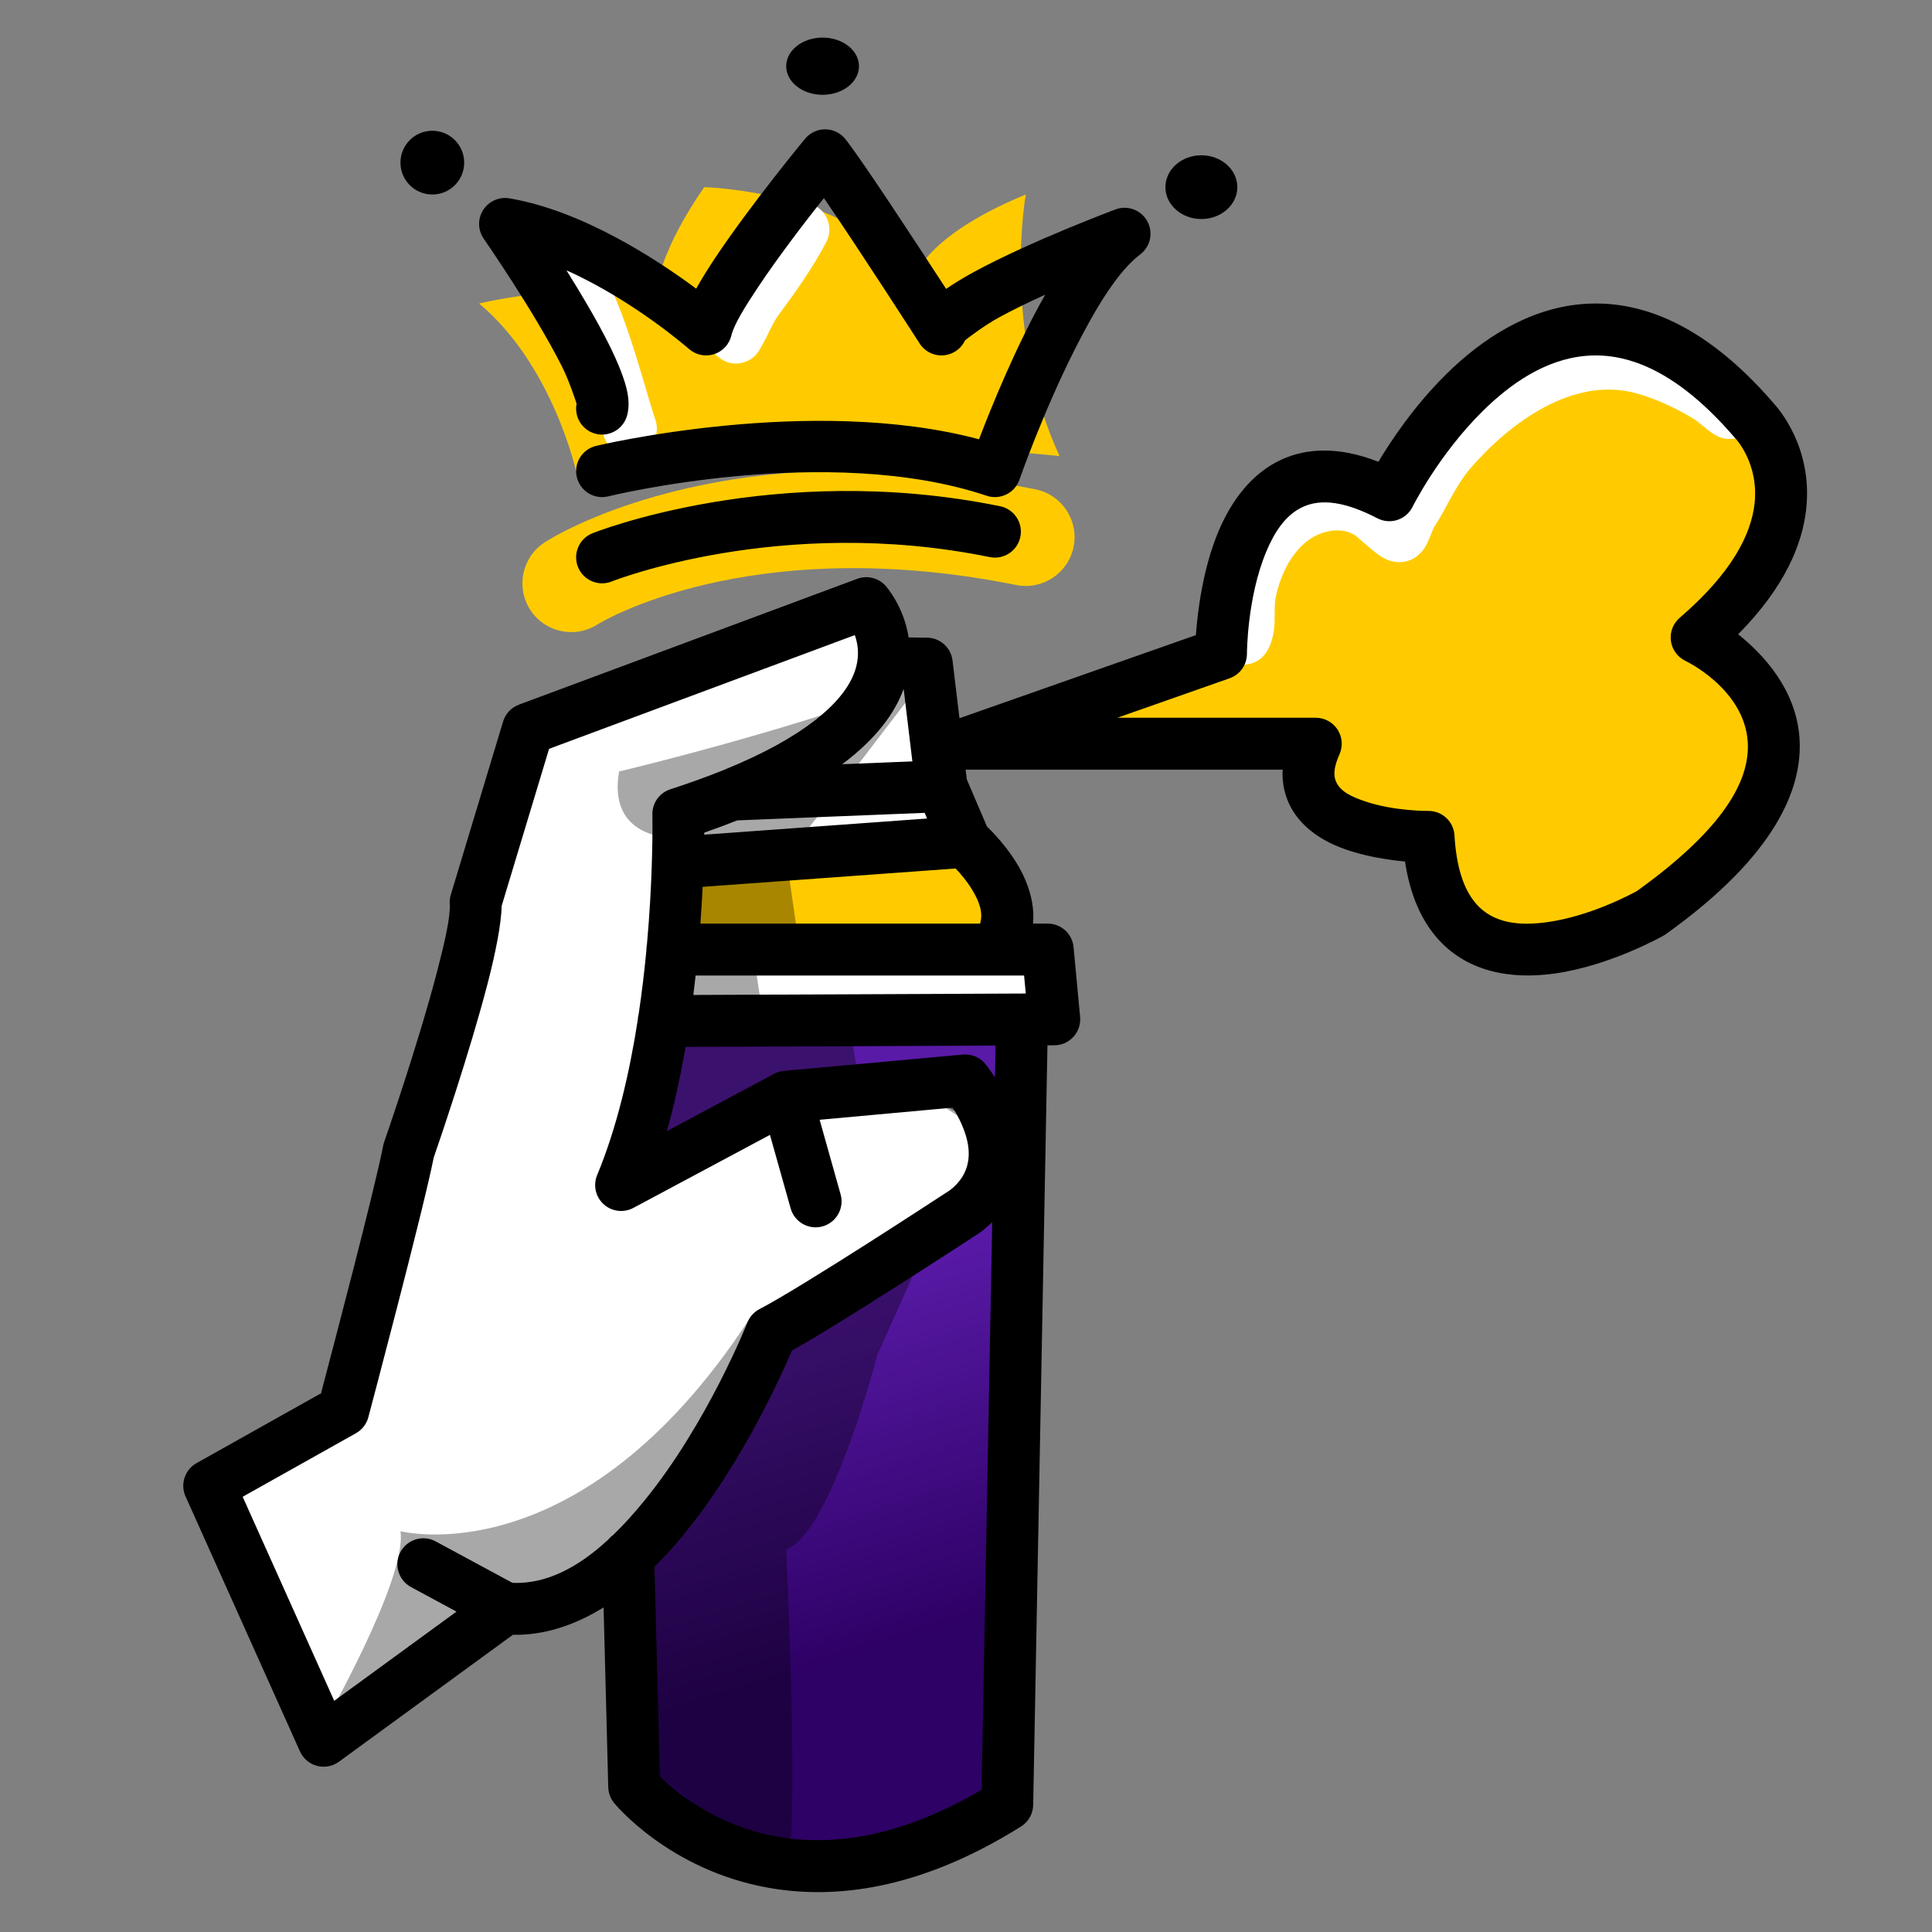 <?xml version="1.0" encoding="UTF-8" standalone="no"?> <svg xmlns="http://www.w3.org/2000/svg" xmlns:xlink="http://www.w3.org/1999/xlink" xmlns:serif="http://www.serif.com/" width="100%" height="100%" viewBox="0 0 1182 1182" xml:space="preserve" style="fill-rule:evenodd;clip-rule:evenodd;stroke-linejoin:round;stroke-miterlimit:2;"><rect x="0" y="0" width="1182" height="1182" fill="#808080" stroke="none"/> <g id="Слой2"> <path d="M525.876,372.718L536.736,412.62L514.423,465.547L481,476.613L424.182,497.305L408.012,639.674L370.555,714.589L481,671.646L558.186,665.846L607.038,692.017L609.068,722.977L536.736,794.511L484.502,826.281L430.87,922.48L370.555,943.38L313.783,1000.17L279.306,986.011L204.466,1040.62L148.431,915.746L196.374,852.436L284,608.714L293.121,490.03L335.924,458.135L525.876,372.718Z" style="fill:white;"></path> <path d="M590.551,510.656L578,475.609L567.19,412.62L536.736,412.62L481,475.609L424.182,497.305L420.316,531.348L590.551,510.656Z" style="fill:white;"></path> <path d="M642,590.551L536.736,583.936L414.343,583.936L400.4,639.674L648.214,639.191L642,590.551Z" style="fill:white;"></path> <path d="M600.336,512.476L624.574,565.063L609.068,583.936L414.343,583.936L420.316,528.197L600.336,512.476Z" style="fill:rgb(255,203,0);"></path> <path d="M408.012,639.66L378.749,714.589L481,671.646L592.679,665.846L609.068,714.589L536.736,794.511L446.426,833.378L400.4,958.529L378.749,1106.47L498.501,1141.65L592.679,1125.82L600.519,1094.97L624.574,795.269L627.571,639.231L408.012,639.66Z" style="fill:url(#_Linear1);"></path> <path d="M567.19,412.62L515.286,480.433L481,523.972L488.519,576.063L461,583.492L467,623.973L519.458,626.789L525.521,660.795L592.679,658.547L609.068,722.977L567.19,760.861L536.736,829C536.736,829 508.606,938.044 481,948C481,948 489.556,1132.92 481,1138.7C472.444,1144.49 403.72,1086.62 403.72,1086.62L378.749,957L313.783,1000.17L197,1057C197,1057 249.206,966.254 245,936.787C245,936.787 354.366,965.374 457.662,808.176L536.736,773L590.551,734.87L600.336,692.017L569.013,671.646L488.519,671.081L400.4,714.589L408.012,671.646L411.177,611.805L411.345,512.476C411.345,512.476 371.567,513.353 378.749,471.984C378.749,471.984 448.126,455.667 519.458,432.147L558.186,402.846" style="fill-opacity:0.34;"></path> <path d="M352.464,288.339C352.464,288.339 338.106,223.314 293.121,185.687C293.121,185.687 364.116,168.7 400.4,185.687C400.4,185.687 399.049,160.259 430.87,114.5C430.87,114.5 526.248,116.922 558.186,172.802C558.186,172.802 562.292,145.853 627.571,119C627.571,119 612.68,201.886 648.214,279C648.214,279 436.998,256.775 352.464,288.339Z" style="fill:rgb(255,203,0);"></path> <path d="M365.69,381.941C365.69,381.941 457.114,324.821 621.688,357.899C637.841,361.146 653.592,350.668 656.838,334.514C660.085,318.361 649.606,302.611 633.453,299.365C440.183,260.518 333.244,331.822 333.244,331.822C319.413,340.776 315.453,359.274 324.407,373.105C333.361,386.936 351.859,390.895 365.69,381.941Z" style="fill:rgb(255,203,0);"></path> <path d="M627.571,444.633L757,391.287L759.907,300.382L843.295,282.504L878.698,235.187L976.269,217.451L1073.8,234.346L1073.8,328.632L1063.41,388.052L1073.8,467.548L1027.87,565.123L910.223,576.063L878.698,512.476L797.209,503.981L817.253,467.548L627.571,444.633Z" style="fill:rgb(255,203,0);"></path> <path d="M850.912,302.674L850.776,302.559C837.439,291.863 819.524,289.259 803.312,293.323C773.028,300.914 752.909,332.33 747.788,360.698C746.944,365.374 746.529,379.917 746.475,381.972C742.409,389.149 744.272,398.406 751.088,403.405C758.437,408.795 768.781,407.204 774.171,399.854C776.663,396.456 778.613,391.435 779.399,385.424C780.219,379.16 779.5,370.95 780.292,366.565C783.318,349.801 793.446,329.847 811.343,325.361C817.714,323.764 824.871,324.122 830.112,328.325C831.931,329.783 841.177,338.466 846.164,341.218C853.976,345.529 860.712,343.828 864.22,341.991C866.788,340.646 869.74,338.244 872.094,334.387C873.712,331.738 876.413,324.61 876.958,323.152C884.888,311.306 890.201,297.415 899.574,286.535C923.319,258.97 962.268,229.989 1000.91,240.57C1012.77,243.816 1025.35,249.652 1035.81,256.032C1041.02,259.216 1045.37,264.322 1050.94,266.975C1059.16,270.897 1069.03,267.402 1072.95,259.174C1076.87,250.947 1073.38,241.083 1065.15,237.161C1060.59,234.987 1057.29,230.448 1053.01,227.838C1040.03,219.914 1024.36,212.746 1009.64,208.714C958.815,194.8 905.776,228.73 874.55,264.979C864.863,276.223 858.914,290.271 850.912,302.674Z" style="fill:white;"></path> <path d="M437.166,195.673C435.802,197.455 434.785,199.547 434.236,201.871C431.598,213.03 438.71,217.84 440.613,219.217C444.394,221.956 449.086,223.394 454.914,221.705C456.358,221.286 460.411,220.14 463.882,215.313C464.769,214.08 467.856,208.337 468.588,206.921C470.848,202.549 473.137,197.04 476.066,193.082C486.411,179.1 497.727,163.152 505.558,148.003C509.744,139.907 506.568,129.935 498.472,125.75C490.375,121.564 480.404,124.74 476.218,132.836C469.154,146.502 458.848,160.824 449.515,173.437C445.606,178.721 442.264,185.918 439.248,191.754L437.166,195.673ZM465.729,199.77C466.775,202.493 467.111,205.517 466.565,208.564C467.334,204.502 466.537,201.612 465.729,199.77Z" style="fill:white;"></path> <path d="M335.965,177.45C336.518,178.096 338.396,180.331 339.46,182.046C342.587,187.091 345.554,193.685 348.396,200.906C358.052,225.443 365.872,256.63 369.785,267.74C372.812,276.336 382.25,280.858 390.847,277.83C399.444,274.802 403.965,265.365 400.937,256.768C396.24,243.431 385.927,202.019 373.682,176.112C366.067,160.003 356.138,149.5 347.834,146.659C339.211,143.708 329.814,148.314 326.863,156.937C324.05,165.159 328.106,174.084 335.965,177.45Z" style="fill:white;"></path> </g> <g id="Слой1"> <path d="M587.003,439.416L582.766,404.108C581.816,396.196 575.149,390.213 567.181,390.122L555.911,389.994C552.895,370.72 541.907,358.494 541.907,358.494C537.558,353.566 530.624,351.826 524.464,354.117L317.464,431.117C312.81,432.848 309.234,436.657 307.799,441.411L275.799,547.411C275.249,549.232 275.031,551.136 275.155,553.034C275.661,560.801 272.18,576.032 267.609,593.651C255.788,639.224 235.007,698.77 235.007,698.77C234.753,699.499 234.552,700.247 234.406,701.005C229.298,727.607 203.336,826.147 196.374,852.436C196.374,852.437 120.231,895.151 120.231,895.151C113.062,899.173 110.147,908.001 113.513,915.501L183.513,1071.5C185.473,1075.87 189.3,1079.12 193.928,1080.35C198.557,1081.58 203.492,1080.65 207.36,1077.83L313.783,1000.17C333.199,1000.55 351.875,994.18 369.276,983.414L372.126,1093.41C372.217,1096.93 373.476,1100.32 375.705,1103.05C375.705,1103.05 408.918,1144.2 470.51,1155.01C510.218,1161.99 562.185,1156.6 624.662,1117.46C629.207,1114.61 632.007,1109.66 632.107,1104.3L640.834,639.537L645.069,639.519C649.526,639.5 653.769,637.608 656.763,634.306C659.757,631.005 661.226,626.597 660.81,622.159L656.81,579.461C656.045,571.301 649.196,565.063 641,565.063L632.021,565.063C632.852,556.021 630.944,547.094 627.505,538.792C621.226,523.635 609.37,511.03 603.831,505.672L591.495,476.846L590.778,470.879L784.723,470.879C784.372,477.577 785.44,483.518 787.415,488.77C791.475,499.568 799.727,507.942 810.357,513.932C825.54,522.488 845.986,525.795 859.597,527.073C862.742,548.031 869.823,562.914 878.803,573.389C897.149,594.79 924.347,599.307 950.79,595.657C985.409,590.877 1017.89,572.333 1017.89,572.333C1018.35,572.068 1018.8,571.78 1019.23,571.47C1086.74,523.226 1103.03,481.89 1100.93,451.511C1098.89,421.904 1078.91,400.421 1063.41,388.052C1092.28,358.891 1102.71,332.622 1105.03,311.472C1109.15,273.926 1088.15,249.924 1084.74,246.299C1042.07,196.919 1001.86,183.058 967.411,186.081C934.946,188.929 906.708,207.3 884.815,228.905C865.582,247.886 851.338,269.119 843.295,282.504C818.524,272.831 799.099,274.309 784.02,281.178C765.998,289.388 753.403,306.093 745.356,325.354C735.877,348.043 732.709,374.025 731.651,388.564L587.003,439.416ZM607.038,747.756C604.964,749.762 602.68,751.724 600.168,753.635C599.874,753.86 599.571,754.074 599.262,754.277C599.262,754.277 517.56,807.834 484.502,826.281C477.297,843.147 453.311,895.981 418.698,938.356C412.893,945.463 406.781,952.241 400.4,958.529C401.113,986.064 403.719,1086.62 403.72,1086.62C412.367,1095.31 437.198,1116.92 476.003,1123.74C508.462,1129.43 550.256,1124.57 600.519,1094.97L607.038,747.756ZM442.494,471.191C467.231,461.185 485.301,450.994 498.297,440.934C513.657,429.045 521.226,417.91 523.842,407.855C525.843,400.164 524.735,393.49 522.98,388.554L335.924,458.135L335.924,458.135C335.924,458.135 306.913,554.234 306.913,554.231C306.745,564.573 303.449,581.967 298.35,601.625C287.196,644.623 268.264,699.776 265.369,708.145C258.794,741.238 225.345,867.082 225.345,867.082C224.243,871.227 221.51,874.75 217.769,876.849C217.769,876.849 148.431,915.746 148.431,915.746C148.431,915.746 204.466,1040.62 204.466,1040.62L279.306,986.011L251.455,970.972C243.744,966.808 240.864,957.166 245.028,949.455C249.192,941.744 258.834,938.864 266.545,943.028L313.529,968.399C334.92,969.3 354.49,958.171 371.997,942.07C372.9,940.953 373.952,939.96 375.124,939.121C381.762,932.709 388.093,925.623 394.102,918.266C432.877,870.796 457.235,809.158 457.235,809.158C458.637,805.614 461.267,802.693 464.645,800.927C491.418,786.934 574.117,732.788 581.343,728.049C594.411,717.829 594.055,704.682 590.719,694.142C588.633,687.554 585.502,681.762 582.913,677.642L501.455,685.078L514.286,730.701C516.659,739.137 511.736,747.913 503.299,750.286C494.863,752.659 486.087,747.736 483.714,739.299L471.063,694.319L387.487,739.003C381.567,742.168 374.296,741.269 369.326,736.756C364.356,732.244 362.76,725.093 365.341,718.896C377.384,689.975 385.161,656.288 390.174,624.083C390.219,622.838 390.408,621.63 390.725,620.474C392.753,606.944 394.3,593.718 395.478,581.263C395.475,581.156 395.474,581.049 395.474,580.942C395.474,579.83 395.589,578.745 395.807,577.696C397.508,558.818 398.367,541.86 398.79,528.512C398.749,527.665 398.776,526.829 398.865,526.01C399.357,508.877 399.124,498.324 399.124,498.324C398.981,491.324 403.44,485.057 410.099,482.896C421.523,479.189 431.906,475.438 441.329,471.66C441.709,471.489 442.098,471.332 442.494,471.191ZM608.703,659.108L609.068,639.674L419.452,640.493C416.472,657.715 412.724,675.165 408.012,692.017L473.261,657.132C474.138,656.642 475.075,656.23 476.063,655.908L476.113,655.891L476.22,655.858L476.255,655.847L476.27,655.842L476.308,655.83L476.389,655.805L476.444,655.789L476.471,655.781L476.504,655.771L476.569,655.752L476.634,655.733L476.668,655.723L476.701,655.714L476.762,655.697L476.825,655.68L476.86,655.67L476.899,655.66L476.964,655.643L477.017,655.629L477.048,655.621L477.097,655.608L477.175,655.589L477.209,655.58L477.23,655.575L477.294,655.559L477.391,655.537L477.408,655.532C478.216,655.344 479.025,655.222 479.828,655.162L589.108,645.187C594.304,644.712 599.402,646.822 602.745,650.829C602.745,650.829 605.325,653.91 608.703,659.108ZM425.591,596.822C425.158,600.734 424.689,604.702 424.182,608.714L627.571,607.836C627.571,607.836 626.539,596.822 626.539,596.822L425.591,596.822ZM683.598,439.121L752.266,414.98C758.612,412.75 762.863,406.763 762.879,400.037C762.879,400.037 762.89,365.77 774.66,337.596C779.534,325.929 786.268,315.052 797.185,310.079C808.31,305.011 822.94,306.822 842.672,317.087C846.455,319.055 850.871,319.419 854.925,318.096C858.98,316.773 862.331,313.875 864.226,310.054C864.226,310.054 880.034,278.242 907.123,251.509C923.958,234.895 945.22,219.908 970.186,217.717C997.194,215.348 1027.51,228.527 1060.97,267.365C1061.21,267.645 1061.46,267.917 1061.72,268.18C1061.72,268.18 1076.16,283.381 1073.46,308.007C1071.36,327.166 1059.3,350.764 1027.65,377.956C1023.61,381.431 1021.58,386.704 1022.25,391.994C1022.92,397.284 1026.2,401.885 1030.98,404.243C1030.98,404.243 1067.01,421.147 1069.25,453.693C1070.89,477.583 1054.24,507.262 1001.47,545.129C997.197,547.488 972.566,560.591 946.447,564.197C930.648,566.378 913.875,565.506 902.914,552.72C895.481,544.048 891,530.61 889.852,511.069C889.355,502.614 882.31,496.037 873.841,496.122C873.841,496.122 852.988,496.372 834.975,490.208C827.372,487.606 819.709,484.423 817.141,477.592C815.547,473.353 816.538,468.131 819.509,461.453C821.693,456.541 821.245,450.857 818.316,446.349C815.387,441.841 810.376,439.121 805,439.121L683.598,439.121ZM584.657,531.348L429.885,542.569C429.546,549.503 429.099,557.048 428.509,565.063L599.612,565.063C601.818,558.006 598.603,550.8 595.108,544.916C591.759,539.278 587.689,534.524 584.657,531.348ZM451.056,501.912C444.701,504.445 437.987,506.947 430.883,509.416L430.87,510.656L567.19,500.773C567.19,500.773 565.706,497.305 565.706,497.305L451.056,501.912ZM552.747,421.718C547.74,435.48 536.889,451.361 515.286,467.548L558.186,465.824L552.893,421.72L552.747,421.718ZM374.247,355.742C374.247,355.742 477.398,314.675 605.516,340.829C614.103,342.582 622.497,337.034 624.25,328.447C626.003,319.86 620.455,311.465 611.868,309.712C473.676,281.502 362.444,326.258 362.444,326.258C354.308,329.515 350.347,338.765 353.604,346.901C356.861,355.038 366.111,358.999 374.247,355.742ZM352.76,246.974C351.206,254.919 355.938,262.898 363.858,265.232C372.265,267.709 381.101,262.894 383.578,254.488C384.639,250.884 384.972,246.021 383.852,240.152C382.402,232.559 378.167,221.856 372.208,210C365.075,195.808 355.471,179.623 346.577,165.401C387.76,183.817 421.569,213.543 421.569,213.543C425.755,217.19 431.541,218.386 436.829,216.698C442.117,215.01 446.14,210.682 447.439,205.285C449.068,198.512 455.735,187.772 463.729,175.761C476.391,156.736 492.82,135.383 504.069,121.185C525.278,152.054 562.649,210.167 562.649,210.167C565.892,215.204 571.695,217.988 577.654,217.364C583.258,216.777 588.103,213.27 590.43,208.195C591.512,207.344 601.826,199.314 611.066,194.27C619.705,189.553 629.586,184.771 639.44,180.298C621.672,211.588 606.568,248.83 598.965,268.756C495.921,241.196 364.591,272.821 364.591,272.821C356.075,274.893 350.845,283.489 352.917,292.005C354.99,300.52 363.586,305.751 372.101,303.678C372.101,303.678 506.276,270.647 603.642,303.304C611.887,306.07 620.822,301.689 623.685,293.479C623.685,293.479 637.903,252.712 657.473,213.925C669.603,189.884 683.443,166.312 697.554,155.684C703.856,150.937 705.717,142.282 701.923,135.364C698.129,128.446 689.831,125.363 682.44,128.126C682.44,128.126 629.951,147.778 595.848,166.395C589.461,169.882 583.681,173.386 578.84,176.748C561.287,149.723 526.966,97.272 517.177,85.065C514.19,81.341 509.686,79.158 504.912,79.121C500.139,79.084 495.602,81.197 492.558,84.874C492.558,84.874 459.4,124.947 437.291,158.165C433.004,164.607 429.151,170.852 425.939,176.602C402.222,158.984 356.395,128.852 311.628,121.34C305.332,120.283 299.015,123.1 295.594,128.49C292.172,133.881 292.312,140.795 295.948,146.043C295.948,146.043 327.068,190.909 343.832,224.262C348.276,233.103 352.287,245.492 352.76,246.974Z"></path> <circle cx="264.5" cy="99.5" r="19.5"></circle> <ellipse cx="503.261" cy="40.5" rx="22.261" ry="17.5"></ellipse> <g transform="matrix(1,0,0,1,11,15)"> <ellipse cx="724" cy="99.5" rx="22" ry="19.5"></ellipse> </g> </g> <defs> <linearGradient id="_Linear1" x1="0" y1="0" x2="1" y2="0" gradientUnits="userSpaceOnUse" gradientTransform="matrix(67.298,215.311,-215.311,67.298,490.888,785.689)"><stop offset="0" style="stop-color:rgb(89,26,167);stop-opacity:1"></stop><stop offset="1" style="stop-color:rgb(46,1,102);stop-opacity:1"></stop></linearGradient> </defs> </svg> 